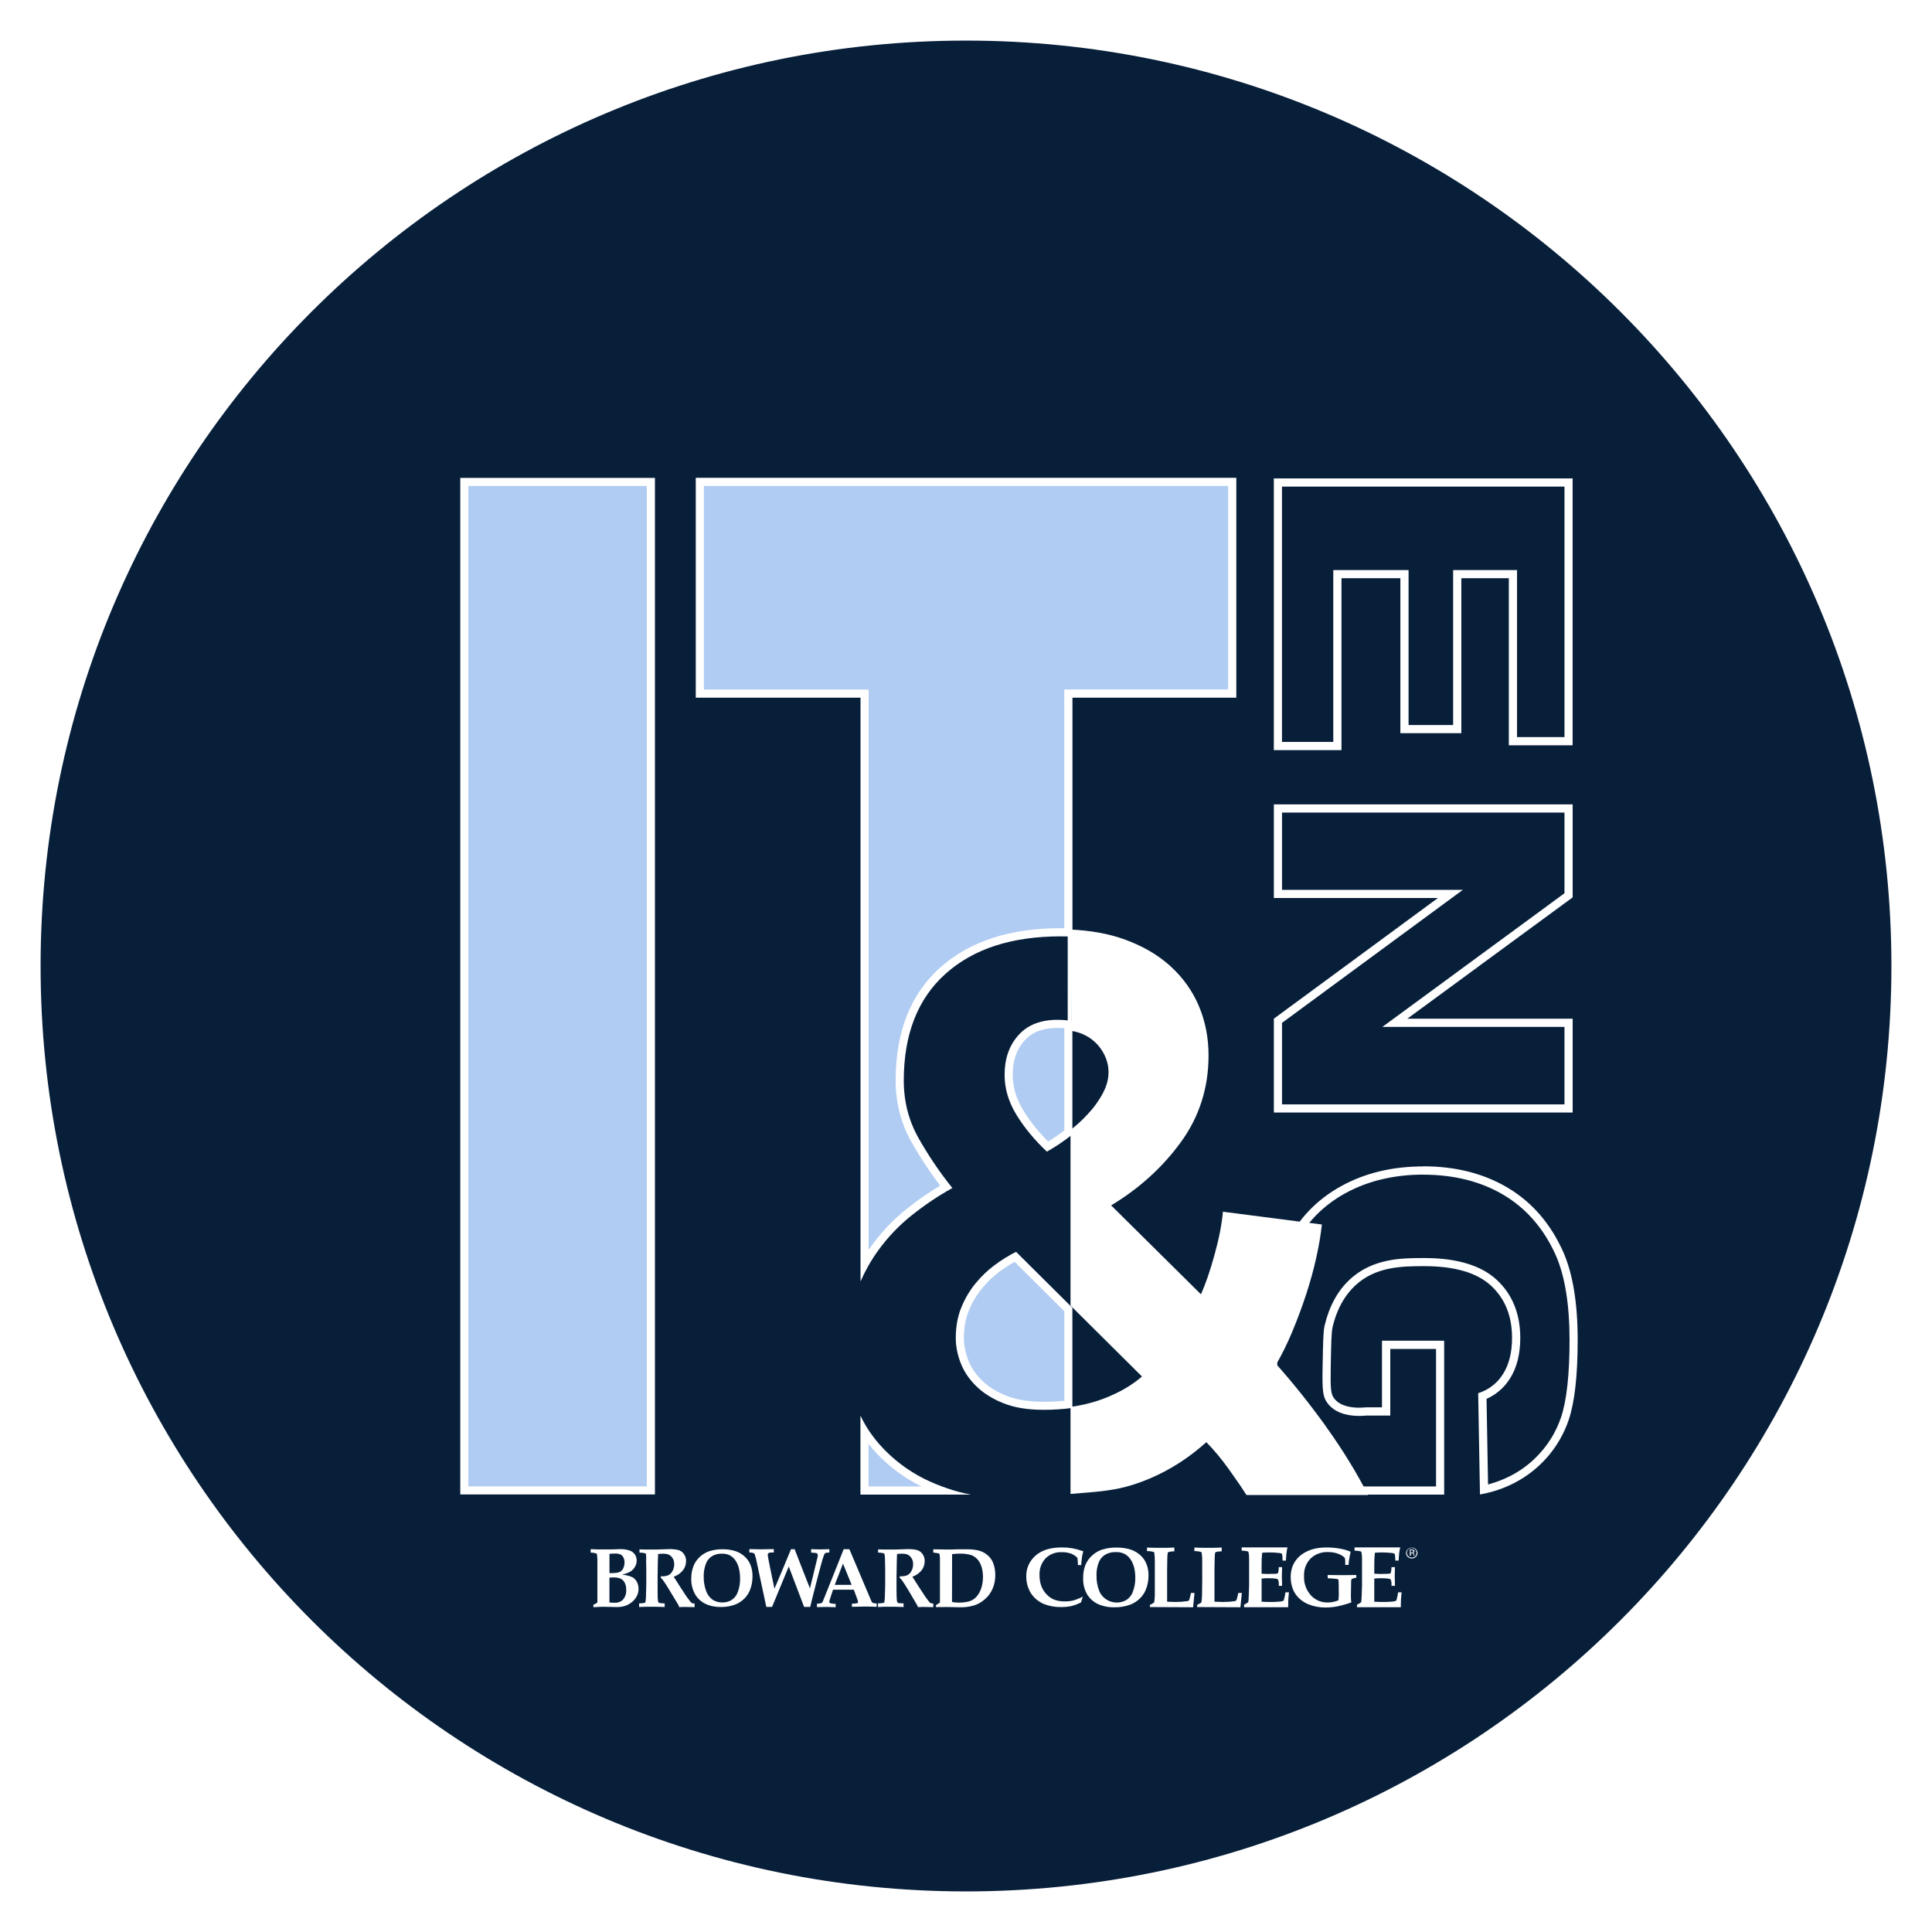 <?xml version="1.0" encoding="UTF-8"?> <svg xmlns="http://www.w3.org/2000/svg" xmlns:xlink="http://www.w3.org/1999/xlink" id="Layer_2" viewBox="0 0 476 476"><defs><style>.cls-1,.cls-2{fill:none;}.cls-3{fill:#fff;}.cls-4{fill:#b1ccf2;}.cls-5{fill:#081f3a;}.cls-2{filter:url(#drop-shadow-1);}</style><filter id="drop-shadow-1" filterUnits="userSpaceOnUse"><feOffset dx="7.06" dy="7.06"></feOffset><feGaussianBlur result="blur" stdDeviation="5.04"></feGaussianBlur><feFlood flood-color="#000" flood-opacity=".75"></feFlood><feComposite in2="blur" operator="in"></feComposite><feComposite in="SourceGraphic"></feComposite></filter></defs><g id="Layer_1-2"><g id="standard-circle-line-logo"><path class="cls-5" d="m238,471c-62.24,0-120.75-24.24-164.76-68.24S5,300.24,5,238,29.24,117.25,73.24,73.24,175.76,5,238,5s120.75,24.24,164.76,68.24c44.01,44.01,68.24,102.52,68.24,164.76s-24.24,120.75-68.24,164.76c-44.01,44.01-102.52,68.24-164.76,68.24Z"></path><path class="cls-3" d="m238,10c125.92,0,228,102.08,228,228s-102.08,228-228,228S10,363.92,10,238,112.08,10,238,10m0-10c-32.13,0-63.3,6.29-92.64,18.71-28.34,11.99-53.79,29.15-75.65,51-21.85,21.85-39.01,47.31-51,75.65C6.29,174.7,0,205.87,0,238s6.29,63.3,18.71,92.64c11.99,28.34,29.15,53.79,51,75.65,21.85,21.85,47.31,39.01,75.65,51,29.35,12.41,60.52,18.71,92.64,18.71s63.3-6.29,92.64-18.71c28.34-11.99,53.79-29.15,75.65-51s39.01-47.31,51-75.65c12.41-29.35,18.71-60.52,18.71-92.64s-6.29-63.3-18.71-92.64c-11.99-28.34-29.15-53.79-51-75.65s-47.31-39.01-75.65-51C301.3,6.29,270.13,0,238,0h0Z"></path><g id="website-logo" class="cls-2"><rect class="cls-4" x="107.34" y="111.68" width="45.96" height="248.47"></rect><path class="cls-3" d="m152.3,112.68v246.47s-43.97,0-43.97,0V112.68h43.97m2-2h-47.96v250.46h47.96V110.68h0Z"></path><polygon class="cls-5" points="307.79 176.75 307.79 111.83 379.4 111.83 379.4 175.56 365.69 175.56 365.69 134.4 351.98 134.4 351.98 172.58 338.98 172.58 338.98 134.4 322.45 134.4 322.45 176.75 307.79 176.75"></polygon><path class="cls-3" d="m378.39,112.84v61.71s-11.69,0-11.69,0v-39.14s0-2.02,0-2.02h-2.02s-11.7,0-11.7,0h-2.02v38.18s-10.98,0-10.98,0v-36.16s0-2.02,0-2.02h-18.55v42.35s-12.64,0-12.64,0v-62.91s69.59,0,69.59,0m2.02-2.02h-73.62s0,66.94,0,66.94h16.67s0-42.35,0-42.35h14.51v38.18h15.02v-38.18s11.7,0,11.7,0v41.16h15.72v-65.75h0Z"></path><polygon class="cls-5" points="307.79 244.45 350.28 213.2 307.79 213.2 307.79 192.14 379.4 192.14 379.4 213.53 336.6 244.95 379.4 244.95 379.4 266.05 307.79 266.06 307.79 244.45"></polygon><path class="cls-3" d="m378.39,193.15v19.87s-39.91,29.29-39.91,29.29l-4.96,3.64h44.87s0,19.09,0,19.09h-69.59v-20.09s39.6-29.13,39.6-29.13l4.95-3.64h-44.55s0-19.04,0-19.04h69.59m2.02-2.02h-73.62v23.07h40.42s-40.42,29.73-40.42,29.73v23.12s73.62,0,73.62,0v-23.12h-40.73s40.73-29.89,40.73-29.89v-22.91h0Z"></path><path class="cls-5" d="m306.62,325.92c-.06-1.46-.08-2.67-.08-3.83,0-9.22,1.47-16.82,4.36-22.59,2.87-5.73,7.21-10.23,12.9-13.38,5.71-3.17,12.37-4.77,19.8-4.77,7.81,0,14.69,1.75,20.45,5.22,5.73,3.45,10.15,8.58,13.13,15.25,2.31,5.22,3.48,12.39,3.48,21.31s-.73,15.14-2.16,19.36c-1.34,3.95-3.56,7.46-6.6,10.43-4.42,4.32-9.5,6.21-13.32,7.04l-.4-23.02c1.51-.58,2.86-1.43,4.02-2.53.4-.38,1.19-1.2,1.94-2.38,1.57-2.48,2.37-5.66,2.37-9.45,0-5.65-1.86-10.22-5.52-13.6-3.64-3.36-9.4-5.06-17.13-5.06-5.22,0-12.36,0-17.77,5.12-2.8,2.65-4.75,6.28-5.8,10.77-.3,1.3-.35,3.97-.46,9.84-.11,5.56-.01,7.12,1.09,8.52,1.36,1.72,3.74,2.63,6.88,2.63.59,0,1.2-.03,1.82-.09h4.85v-16.41h13.3v35.89h-41.14s0-34.26,0-34.26Z"></path><path class="cls-3" d="m343.59,282.35c7.63,0,14.33,1.71,19.93,5.07,5.55,3.34,9.84,8.32,12.73,14.79,2.25,5.1,3.39,12.13,3.39,20.9,0,8.51-.71,14.92-2.1,19.04-1.29,3.8-3.42,7.18-6.35,10.03-3.81,3.72-8.12,5.57-11.63,6.49l-.19-10.83-.18-10.25c1.37-.61,2.61-1.44,3.69-2.46.76-.72,1.5-1.63,2.1-2.58,1.67-2.65,2.52-6.01,2.52-9.99,0-5.94-1.97-10.77-5.85-14.34-3.83-3.53-9.83-5.33-17.81-5.33-5.39,0-12.76,0-18.46,5.4-2.95,2.79-4.99,6.59-6.09,11.27-.33,1.4-.38,4.11-.49,10.05-.11,5.85,0,7.51,1.31,9.17,1.56,1.97,4.21,3.01,7.68,3.01.6,0,1.23-.03,1.87-.09h5.81v-16.41h11.28v33.88h-39.13s0-33.26,0-33.26v-.08c-.06-1.41-.08-2.6-.08-3.75,0-9.06,1.43-16.51,4.26-22.14,2.78-5.54,6.98-9.9,12.48-12.95,5.56-3.08,12.06-4.65,19.31-4.65m0-2.02c-7.63,0-14.4,1.63-20.29,4.9-5.89,3.27-10.33,7.87-13.31,13.81-2.98,5.94-4.47,13.62-4.47,23.04,0,1.31.03,2.58.08,3.83v35.27h11.85s31.3,0,31.3,0v-37.91h-15.32v16.41h-3.89c-.47.05-1.08.09-1.77.09-2,0-4.63-.39-6.09-2.24-.84-1.06-.98-2.2-.88-7.88.11-5.63.16-8.44.44-9.63.34-1.48,1.51-6.47,5.51-10.27,5.02-4.75,11.52-4.85,17.07-4.85,7.5,0,12.98,1.6,16.45,4.79,3.47,3.2,5.2,7.48,5.2,12.86,0,3.61-.74,6.58-2.21,8.91-.77,1.22-1.57,1.99-1.78,2.19-1.6,1.51-3.3,2.22-4.35,2.55.15,8.32.29,16.63.44,24.95,2.87-.5,9.39-2.06,15.01-7.54,4.13-4.02,5.98-8.26,6.85-10.83,1.47-4.35,2.21-10.91,2.21-19.69,0-9.1-1.19-16.34-3.57-21.72-3.08-6.9-7.59-12.13-13.53-15.71-5.94-3.57-12.93-5.36-20.97-5.36h0Z"></path><path class="cls-1" d="m264.33,338.13c4.09-1.44,7.49-3.35,10.22-5.71l-17.39-17.27v24.67c2.58-.36,4.98-.92,7.17-1.69Z"></path><path class="cls-1" d="m261.6,268.31c2.99-3.24,4.48-7.46,4.48-12.64,0-2.98-.97-5.64-2.91-7.98-1.36-1.64-3.38-2.69-6.01-3.18v27.91c1.59-1.28,3.09-2.65,4.44-4.12Z"></path><path class="cls-4" d="m251.03,275.44c-2.75-2.67-5.04-5.48-6.81-8.37-1.84-3-2.77-6.12-2.77-9.28,0-3.74,1.06-6.81,3.14-9.14,2.08-2.33,4.98-3.46,8.87-3.46.93,0,1.83.06,2.69.18v26.58c-1.63,1.28-3.35,2.45-5.13,3.49Z"></path><path class="cls-3" d="m253.46,246.19c.59,0,1.15.02,1.7.07v25.2c-1.28.98-2.61,1.9-3.98,2.73-2.45-2.45-4.5-5.01-6.11-7.64-1.74-2.84-2.62-5.78-2.62-8.76,0-3.54.94-6.31,2.89-8.47,1.88-2.1,4.54-3.12,8.12-3.12m0-2c-4.14,0-7.35,1.26-9.61,3.79-2.27,2.52-3.4,5.79-3.4,9.8,0,3.37.97,6.63,2.91,9.8,1.94,3.17,4.44,6.2,7.51,9.09,2.27-1.28,4.36-2.7,6.28-4.25v-27.91c-1.12-.21-2.34-.32-3.69-.32h0Z"></path><path class="cls-4" d="m250.02,339.3c-3.75,0-6.96-.53-9.56-1.57-2.59-1.04-4.74-2.4-6.38-4.04-1.64-1.63-2.84-3.44-3.56-5.36-.73-1.94-1.11-3.84-1.11-5.66,0-2.7.43-5.11,1.28-7.17.86-2.09,1.98-4,3.33-5.66,1.35-1.67,2.88-3.14,4.55-4.38,1.47-1.1,2.99-2.06,4.52-2.87l13.07,12.98v23.38c-1.96.23-4.02.35-6.13.35Z"></path><path class="cls-3" d="m242.91,303.82l12.25,12.17v22.07c-1.65.16-3.37.25-5.14.25-3.62,0-6.71-.51-9.18-1.5-2.46-.99-4.5-2.28-6.05-3.83-1.54-1.53-2.66-3.21-3.33-5-.69-1.83-1.04-3.61-1.04-5.3,0-2.57.4-4.85,1.2-6.8.82-2,1.89-3.82,3.18-5.41,1.3-1.6,2.77-3.02,4.37-4.21,1.23-.91,2.48-1.73,3.75-2.44m.36-2.46c-1.8.9-3.57,2-5.31,3.29-1.74,1.29-3.31,2.81-4.73,4.55-1.42,1.74-2.58,3.71-3.47,5.91-.9,2.2-1.35,4.71-1.35,7.55,0,1.94.39,3.94,1.17,6.01.78,2.07,2.04,3.97,3.79,5.71,1.75,1.74,3.99,3.16,6.71,4.26,2.72,1.1,6.03,1.65,9.93,1.65,2.53,0,4.9-.16,7.13-.47v-24.67l-13.88-13.79h0Z"></path><path class="cls-4" d="m205.94,360.17v-14.6c1.38,2.15,3.05,4.17,5,6.04,4.9,4.72,9.91,7.08,13.93,8.56h-18.93Z"></path><path class="cls-3" d="m206.94,348.69c1,1.27,2.1,2.48,3.3,3.64,3.31,3.19,6.66,5.32,9.73,6.84h-13.04v-10.48m-2-6.97v19.45h27.19c-1.94-.36-3.85-.86-5.84-1.55-3.3-1.15-9.08-3.35-14.66-8.73-2.89-2.78-5.11-5.84-6.69-9.17h0Z"></path><path class="cls-4" d="m205.94,163.81h-40.59v-52.17h131.18v52.17h-40.37v58.84c-.68-.02-1.31-.03-1.92-.03-12.23,0-22,3.19-29.01,9.48-7.05,6.32-10.62,15.42-10.62,27.05,0,5.33,1.28,10.3,3.82,14.76,2.27,4.01,4.84,7.84,7.64,11.42-3.16,1.83-6.21,3.91-9.08,6.2-3.22,2.57-6.09,5.57-8.51,8.93-.9,1.24-1.74,2.56-2.52,3.95v-140.59Z"></path><path class="cls-3" d="m295.53,112.64v50.17h-38.37s-2,0-2,0v58.81c-.31,0-.62,0-.92,0-12.49,0-22.47,3.27-29.68,9.73-7.27,6.51-10.95,15.87-10.95,27.8,0,5.51,1.33,10.64,3.95,15.26,2.11,3.72,4.46,7.29,7.02,10.64-2.85,1.71-5.61,3.62-8.22,5.71-3.29,2.63-6.22,5.69-8.7,9.12-.24.33-.48.67-.71,1.02v-138.07h-40.59v-50.17h129.18m2-2h-133.18v54.17h40.59v143.83c1.2-2.72,2.64-5.26,4.33-7.6,2.39-3.3,5.16-6.21,8.33-8.73,3.16-2.52,6.49-4.75,9.97-6.69-3.06-3.8-5.82-7.86-8.28-12.2-2.46-4.33-3.69-9.09-3.69-14.27,0-11.39,3.43-20.16,10.29-26.31,6.86-6.15,16.31-9.22,28.35-9.22,1,0,1.96.03,2.92.07v-58.88h40.37v-54.17h0Z"></path><path class="cls-3" d="m319.69,344.47c-4-5.57-8.1-10.7-12.3-15.42,1.44-2.49,2.79-5.25,4.04-8.26,1.25-3.02,2.36-6.03,3.35-9.05.98-3.02,1.81-6,2.46-8.95.66-2.95,1.11-5.67,1.38-8.16l-24.38-3.15c-.26,3-.93,6.49-2.03,10.47-1.09,3.98-2.22,7.27-3.38,9.88l-22.13-21.91c6.95-4.19,12.69-9.4,17.21-15.63,4.52-6.23,6.79-13.34,6.79-21.34,0-4.32-.79-8.35-2.36-12.09-1.57-3.73-3.9-7.01-6.98-9.83-3.08-2.82-6.92-5.05-11.5-6.69-3.84-1.37-8.23-2.16-13.17-2.38.1,8.33.2,16.66.3,24.99.89.13,3.63.63,6,3,.67.67,2.6,2.78,3,6,.49,4.01-1.72,7.17-3,9-.63.9-1.26,1.61-1.8,2.21-1.69,1.9-3.32,3.27-4.5,4.17v43.26l17.61,17.49c-2.76,2.39-6.21,4.32-10.35,5.78-2.22.78-4.65,1.35-7.26,1.71v21.44c7.16-.55,10.86-.86,15.17-2.2,8.53-2.66,14.61-7.24,18.29-10.55,1.83,1.84,3.66,4.04,5.5,6.59,1.83,2.56,3.3,4.7,4.39,6.43h29.97c-2.89-5.63-6.33-11.23-10.33-16.8Z"></path><g id="Official_BC_logo"><path class="cls-3" d="m327.27,388.89v-.6c.37-.16.72-.37,1.04-.61.04-.29.08-.76.11-1.42.06-1.21.09-2.08.09-2.62v-6.77c0-.52-.04-1.04-.15-1.54-.03-.07-.09-.13-.16-.16-.5-.13-1.01-.19-1.53-.19v-.8h11.25c-.12.46-.2.93-.25,1.4-.06.43-.09,1.02-.14,1.86h-.82c0-.51-.03-1.02-.1-1.52-.02-.08-.06-.16-.13-.21-.26-.1-.54-.16-.82-.17-.68-.07-1.36-.11-2.05-.11-.63,0-1.27,0-1.93.07-.11,1.01-.16,2.03-.15,3.04v2.13c.48,0,.99.06,1.5.06l1.76-.04c.23.02.45-.01.67-.08.08-.05.14-.13.16-.22.1-.44.15-.89.15-1.34h.86l-.06,2.31.06,2.3h-.86c.05-.51,0-1.02-.16-1.5-.11-.15-.28-.24-.46-.26-.63-.09-1.26-.13-1.9-.12-.57,0-1.15.02-1.72.08v5.7c.58.05,1.25.07,2.03.07s1.47,0,2.11-.07c.41,0,.81-.07,1.19-.21.07-.04.12-.11.14-.19.19-.62.33-1.27.4-1.91h.87c-.15,1.22-.21,2.44-.2,3.67h-10.8Z"></path><path class="cls-3" d="m287.89,388.89v-.55c.27-.12.53-.26.77-.41.11-.05.2-.12.29-.21.09-.66.14-1.32.15-1.99,0-1.08.04-2.37.04-3.88v-4.09c.02-.76-.03-1.51-.13-2.26-.03-.08-.09-.15-.16-.19-.53-.16-1.09-.23-1.64-.21v-.88c.9.05,1.92.07,3.07.07,1.28,0,2.51,0,3.66-.07v.93c-.5-.01-.99.05-1.46.19-.08.05-.14.12-.17.2-.06.43-.1.87-.1,1.3,0,.8-.05,1.74-.05,2.91v7.81c.97.05,1.64.07,1.99.07.94,0,1.88-.05,2.81-.19.18,0,.36-.06.52-.14.09-.11.15-.24.18-.39.14-.53.23-.8.36-1.5h.88c0,.19-.34,3.39-.35,3.52l-10.65-.05Z"></path><path class="cls-3" d="m259.31,387.72c-.75.39-1.55.7-2.38.91-.87.18-1.75.27-2.64.25-1.36.02-2.71-.21-3.98-.68-.85-.33-1.63-.82-2.3-1.44-.6-.56-1.09-1.22-1.45-1.95-.52-1.07-.78-2.25-.77-3.43-.06-1.97.77-3.87,2.29-5.18,1.53-1.34,3.67-2.01,6.45-2.01.86,0,1.72.06,2.57.2.93.18,1.85.43,2.74.75-.13.42-.23.85-.3,1.29-.11.7-.18,1.4-.21,2.11h-.82c0-.59-.04-1.19-.11-1.78-.45-.46-.99-.81-1.59-1.05-.73-.25-1.49-.37-2.26-.35-1.48-.07-2.93.47-3.99,1.5-1.05,1.14-1.59,2.64-1.5,4.17-.02.97.15,1.93.5,2.83.3.75.76,1.43,1.34,2,.47.48,1.03.86,1.64,1.15.89.34,1.85.51,2.8.48.69,0,1.38-.07,2.05-.23.81-.24,1.59-.56,2.34-.95l-.44,1.4Z"></path><path class="cls-3" d="m259.81,381.66c-.03-1.1.17-2.19.58-3.22.38-.89.95-1.68,1.69-2.32.69-.62,1.49-1.09,2.38-1.39,1.16-.36,2.36-.53,3.58-.51,1.19-.02,2.37.16,3.5.51.75.25,1.45.64,2.06,1.13.54.43,1,.94,1.36,1.52.31.54.55,1.11.71,1.71.16.67.24,1.36.24,2.05,0,1.21-.23,2.4-.69,3.52-.34.81-.85,1.54-1.5,2.16-.64.61-1.4,1.1-2.23,1.44-1.25.47-2.59.7-3.93.68-1.41.04-2.82-.23-4.11-.8-1.12-.53-2.05-1.37-2.69-2.41-.69-1.24-1.02-2.64-.95-4.05Zm3.29-.6c-.04,1.33.19,2.65.68,3.89.99,2.33,3.72,3.44,6.1,2.47.18-.07.36-.16.53-.26.77-.48,1.35-1.21,1.64-2.05.43-1.12.63-2.31.6-3.51,0-.87-.1-1.74-.32-2.59-.19-.71-.5-1.39-.93-1.99-.37-.52-.86-.95-1.43-1.25-.68-.32-1.43-.47-2.18-.43-.93-.03-1.85.21-2.64.69-.75.49-1.3,1.21-1.58,2.04-.34.96-.5,1.98-.48,2.99Z"></path><path class="cls-3" d="m276.25,388.89v-.55c.27-.11.53-.25.77-.41.11-.05.21-.12.29-.21.1-.66.15-1.32.15-1.99v-7.97c.02-.76-.03-1.51-.13-2.26-.02-.08-.08-.15-.16-.19-.53-.16-1.09-.23-1.64-.21v-.88c.9.05,1.92.07,3.07.07,1.29,0,2.47,0,3.67-.07v.93c-.5-.01-.99.05-1.46.19-.08.04-.15.11-.17.2-.06.43-.1.87-.1,1.3,0,.8-.05,1.74-.05,2.91v7.81c.98.05,1.64.07,2,.07.94,0,1.88-.06,2.81-.19.18,0,.36-.06.52-.14.09-.11.15-.25.18-.39.14-.53.23-.8.36-1.5h.88c0,.19-.34,3.39-.35,3.52l-10.64-.05Z"></path><path class="cls-3" d="m299.45,388.89v-.6c.37-.16.72-.37,1.04-.61.06-.47.1-.95.11-1.42.06-1.21.09-2.08.09-2.62v-6.77c0-.52-.04-1.04-.15-1.54-.03-.07-.09-.13-.16-.16-.5-.13-1.01-.19-1.52-.19v-.8h11.29c-.12.46-.2.93-.25,1.4-.06.43-.09,1.02-.14,1.86h-.82c0-.51-.03-1.02-.1-1.52-.02-.08-.06-.15-.12-.21-.26-.1-.54-.16-.82-.17-.68-.07-1.37-.11-2.06-.11-.62,0-1.27,0-1.93.07-.11,1.01-.15,2.03-.14,3.04v2.13c.48,0,.98.06,1.5.06l1.76-.04c.23.02.46-.01.67-.08.07-.05.13-.13.15-.22.11-.44.16-.89.15-1.34h.82l-.06,2.31.06,2.3h-.82c.05-.51,0-1.02-.16-1.5-.11-.15-.28-.24-.46-.26-.63-.09-1.26-.13-1.9-.12-.57,0-1.14.02-1.71.08v5.7c.58.05,1.25.07,2.04.07s1.46,0,2.1-.07c.41,0,.82-.07,1.2-.21.06-.05.11-.11.13-.19.19-.62.33-1.27.4-1.91h.87c-.15,1.22-.21,2.44-.2,3.67h-10.87Z"></path><path class="cls-3" d="m325.2,378.5h-.82v-.96c-.02-.25-.05-.51-.11-.76-.17-.19-.36-.36-.58-.5-.49-.31-1.02-.55-1.59-.7-.66-.18-1.35-.26-2.04-.25-1.58-.06-3.11.53-4.24,1.61-1.11,1.16-1.68,2.72-1.59,4.3-.09,1.74.51,3.45,1.69,4.76,1.04,1.14,2.54,1.79,4.11,1.76.46,0,.93-.05,1.38-.14.45-.1.9-.24,1.32-.42,0-.18,0-.53.05-1.05s0-.8,0-.94c0-.64,0-2.94-.08-3.06-.07-.09-.17-.16-.29-.18-.78-.1-1.57-.16-2.36-.19v-.8l3.52.04,3.53-.04v.67c-.4.04-.79.16-1.15.33-.09.17-.13.36-.12.56,0,.8-.06,3.22-.06,3.59,0,.54.03,1.08.1,1.61-1.12.4-2.27.73-3.44.97-.97.19-1.95.28-2.93.28-1.45.02-2.88-.26-4.22-.8-.81-.33-1.56-.81-2.2-1.4-.57-.53-1.04-1.16-1.39-1.85-.51-1.07-.77-2.24-.75-3.42-.02-.95.15-1.89.49-2.78.32-.77.78-1.47,1.37-2.07.58-.59,1.25-1.07,2-1.43.74-.37,1.53-.64,2.34-.8.89-.17,1.79-.25,2.69-.24,1.13,0,2.26.1,3.36.31.83.15,1.64.38,2.42.69l.08.19c-.25,1.02-.42,2.06-.51,3.11Z"></path><path class="cls-3" d="m209.28,375.47v-.8l1.59.04h1.88c.81,0,1.29,0,1.78-.04.82-.04,1.5-.06,2.04-.06.78-.03,1.56.05,2.33.23.54.17,1,.5,1.32.96.37.51.56,1.13.54,1.76,0,.81-.25,1.59-.74,2.24-.59.74-1.39,1.3-2.29,1.61.16.3,3.22,5.02,3.29,5.07.49.68.82,1.07.91,1.19.09.11.2.19.33.25.2.07.41.09.62.08v.9c-1.02,0-1.76-.04-2.21-.04s-1.06,0-1.58.04c-.05-.2-.13-.4-.24-.58l-2.12-3.6c-.62-1.03-1.13-1.84-1.55-2.41-.17-.26-.38-.48-.62-.68l.12-.34c.61.06,1.22-.03,1.79-.25.44-.23.8-.59,1.02-1.04.28-.52.43-1.1.42-1.68.02-.55-.13-1.1-.44-1.56-.26-.39-.63-.7-1.08-.87-.49-.13-.99-.18-1.5-.15-.31,0-.63.03-.94.08,0,.24-.04.8-.06,1.61-.04,1.92-.07,3.22-.07,3.86v3.22c0,1.4.05,2.2.06,2.41,0,.25.04.5.12.74.03.06.07.11.12.15.09.05.19.09.29.1.38.04.77.06,1.15.06v.9c-1.13-.05-2.28-.07-3.43-.07s-1.99,0-2.87.07v-.9c.45,0,.9-.03,1.34-.11.07-.01.13-.04.17-.1.05-.09.08-.19.08-.29.06-.4.09-.8.1-1.2l.08-2.98v-3.78l-.05-2.15c.02-.52-.02-1.03-.12-1.54-.03-.07-.08-.13-.15-.17-.47-.13-.96-.19-1.45-.19Z"></path><path class="cls-3" d="m139.13,388.89v-.57c.35-.15.68-.33.99-.54v-9.83c.02-.68,0-1.36-.09-2.04-.03-.08-.08-.16-.15-.21-.45-.16-.94-.24-1.42-.23v-.84h.39l1.37.05h3.36c.95-.05,1.7-.07,1.99-.07.86-.04,1.71.08,2.52.35.53.18.99.54,1.3,1.01.28.44.42.95.41,1.47,0,.57-.16,1.12-.47,1.61-.29.48-.71.89-1.21,1.17-.62.3-1.27.53-1.94.68.87.07,1.71.27,2.52.6.49.26.88.66,1.13,1.14.29.53.44,1.13.43,1.74,0,.64-.14,1.27-.44,1.83-.28.53-.66,1.01-1.13,1.4-.47.39-1.01.71-1.59.93-.72.25-1.47.36-2.23.34l-3.46-.07c-.53.02-1.36.05-2.29.1Zm3.96-8.37h.57c.46,0,.92-.04,1.37-.11.71-.1,1.3-.57,1.53-1.23.17-.41.25-.84.25-1.28.01-.43-.08-.86-.28-1.25-.15-.31-.41-.57-.72-.73-.42-.17-.88-.24-1.34-.22-.46,0-.92.03-1.37.08v4.74Zm0,7.24c.46.05.92.07,1.38.06.75.03,1.48-.26,1.99-.8.56-.68.83-1.54.76-2.41.03-.62-.11-1.24-.4-1.79-.23-.43-.6-.76-1.04-.97-.58-.21-1.19-.3-1.81-.27-.29,0-.59.02-.88.06v6.13Z"></path><path class="cls-3" d="m150.49,375.47v-.8l1.59.04h1.88c.69,0,1.29,0,1.78-.04.82-.04,1.5-.06,2.04-.06.78-.03,1.56.05,2.33.23.54.17,1,.51,1.32.96.37.51.56,1.13.54,1.76,0,.81-.25,1.6-.75,2.24-.59.74-1.38,1.3-2.29,1.61.16.3,3.21,5.02,3.29,5.07.49.68.82,1.07.91,1.19.09.11.2.19.32.25.2.06.41.09.62.08v.9c-1.01,0-1.75-.04-2.21-.04s-1.05,0-1.58.04c-.05-.2-.13-.4-.23-.58l-2.18-3.6c-.61-1.03-1.13-1.84-1.55-2.41-.17-.25-.38-.48-.62-.68l.11-.34c.61.06,1.23-.03,1.8-.25.44-.23.8-.6,1.02-1.04.28-.52.43-1.1.42-1.68.02-.55-.13-1.1-.44-1.56-.26-.39-.64-.7-1.09-.87-.48-.13-.99-.18-1.49-.15-.32,0-.63.03-.95.08,0,.24,0,.8-.06,1.61-.04,1.92-.06,3.22-.06,3.86v3.22c0,1.4,0,2.2.06,2.41,0,.25.03.5.11.74.03.06.08.11.13.15.09.05.19.09.29.1.38.04.77.06,1.15.06v.9c-1.13-.05-2.28-.07-3.44-.07-1.02,0-1.98.02-2.86.07v-.9c.45,0,.89-.03,1.33-.11.07,0,.13-.04.18-.1.04-.09.07-.19.08-.29.06-.4.09-.8.1-1.2l.08-2.98v-3.78l-.05-2.15c.05-.51.04-1.03-.03-1.54-.03-.07-.08-.13-.15-.17-.49-.13-.99-.19-1.5-.19Z"></path><path class="cls-3" d="m163.26,381.85c-.02-1.06.17-2.12.55-3.11.69-1.67,2.07-2.97,3.8-3.59,1.08-.35,2.21-.53,3.35-.51,1.12-.02,2.23.15,3.29.5,1.34.47,2.47,1.37,3.21,2.57.3.52.52,1.07.66,1.65.15.65.23,1.31.22,1.98.01,1.16-.21,2.32-.64,3.4-.32.78-.79,1.48-1.4,2.08-.59.59-1.3,1.07-2.09,1.39-1.16.46-2.41.68-3.67.66-1.33.03-2.64-.24-3.84-.8-1.05-.52-1.93-1.34-2.51-2.35-.65-1.18-.98-2.51-.94-3.85Zm3.06-.58c-.04,1.28.18,2.56.63,3.76.32.85.89,1.58,1.64,2.1.7.42,1.52.64,2.34.62.79.01,1.56-.19,2.24-.59.73-.48,1.27-1.18,1.55-1.99.4-1.09.59-2.23.56-3.39,0-.84-.1-1.68-.3-2.49-.17-.69-.47-1.34-.87-1.93-.34-.5-.8-.91-1.33-1.21-.63-.31-1.33-.45-2.04-.42-.87-.02-1.73.21-2.47.67-.7.48-1.22,1.18-1.48,1.98-.32.93-.48,1.91-.48,2.89Z"></path><path class="cls-3" d="m187.81,374.63h.91c.24.69,3.77,9.65,3.77,9.65,0,0,1.85-7.48,1.92-7.89.01-.1.01-.2,0-.31,0-.12-.03-.24-.09-.34-.07-.09-.18-.14-.29-.17-.06,0-.48-.06-1.25-.11v-.84l2.15.06,2.34-.06v.84h-.22c-.26,0-.52.04-.76.12-.11.08-.2.18-.26.3-.27.69-.5,1.39-.68,2.1-.37,1.25-2.72,10.37-2.79,10.86h-1.51l-3.78-9.95c-.28.64-4.11,9.95-4.11,9.95h-1.42l-2.3-10.76c-.13-.73-.31-1.45-.54-2.15-.05-.15-.16-.27-.3-.35-.33-.11-.68-.16-1.04-.14v-.84l2.77.06,3.25-.06v.84c-.58,0-.9,0-.96.04-.14.01-.28.06-.39.15-.09.1-.13.22-.12.35v.26c0,.1.08.49.21,1.18.25,1.34,1.42,6.93,1.42,6.93.11-.14,3.95-9.35,4.09-9.73Z"></path><path class="cls-3" d="m194.23,388.89v-.84c.32,0,.64-.04.95-.1.1-.03.19-.07.26-.14.09-.09.17-.19.22-.31.08-.14,5.14-12.87,5.14-12.87h1.41l5.45,12.87c.04.1.11.18.19.26.06.05.12.1.2.12.19.06.38.09.58.1h.3v.84l-2.61-.07-3.49.07v-.77c.46,0,.91-.03,1.36-.13.1-.06.16-.17.16-.29-.04-.28-.11-.55-.23-.8l-.82-2.22h-5.12s-.93,2.72-.93,2.94c-.01.13.04.27.16.35.46.14.94.2,1.42.18v.84l-2.29-.07-2.29.05Zm4.37-5.48h4.16l-2.12-5.23-2.04,5.23Z"></path><path class="cls-3" d="m223.54,388.89v-.49l.27-.16c.24-.14.48-.3.71-.47v-10.62c0-.42-.02-.83-.08-1.25-.01-.05-.04-.1-.07-.14-.07-.06-.15-.1-.25-.12-.12,0-.53-.09-1.24-.19v-.8l3.59.06c.43,0,1.22,0,2.39-.06h2.03c.94-.02,1.88.05,2.81.22.65.13,1.28.37,1.84.71.5.31.95.69,1.32,1.14.36.43.64.91.82,1.43.32.9.48,1.85.47,2.81.02,1.19-.21,2.38-.69,3.48-.44.98-1.09,1.86-1.92,2.56-.76.67-1.66,1.17-2.63,1.49-1.11.32-2.26.47-3.42.45l-2.94-.07-3.02.02Zm3.95-1.25c.58.1,1.17.15,1.77.15.79,0,1.58-.09,2.34-.28.47-.13.92-.34,1.32-.63.44-.33.8-.74,1.09-1.2.38-.59.65-1.23.82-1.9.2-.78.29-1.57.29-2.37,0-.76-.1-1.51-.29-2.24-.18-.69-.5-1.34-.95-1.91-.43-.53-1-.94-1.64-1.18-.99-.28-2.01-.41-3.04-.36-.56,0-1.13.05-1.69.13l-.02,11.79Z"></path><path class="cls-3" d="m341.77,376.51c-.56.54-1.45.54-2.01,0-.27-.26-.42-.62-.41-.99.06-.77.74-1.34,1.53-1.28.7.05,1.26.6,1.31,1.28,0,.37-.15.73-.42.99Zm-.35,0c.07-.05.14-.11.21-.17.46-.49.42-1.25-.07-1.69-.47-.42-1.18-.42-1.65,0-.23.23-.36.53-.35.85,0,.66.54,1.19,1.22,1.2.23,0,.46-.06.66-.19m-.68-1.79c.14,0,.29.01.43.06.16.06.25.22.24.39,0,.12-.05.23-.16.3-.06.05-.14.07-.22.07.11.01.2.07.27.15.05.07.08.15.08.23v.23s0,.05,0,.08h-.19v-.21c.02-.13-.04-.27-.15-.35-.1-.04-.2-.06-.3-.05h-.21v.6h-.27v-1.53l.48.02Zm.3.24c-.11-.05-.22-.06-.34-.06h-.23v.56h.25c.09,0,.18-.01.26-.04.1-.03.17-.13.16-.23,0-.07-.04-.13-.1-.18v-.05Z"></path></g><rect class="cls-3" x="256" y="221.96" width="1" height="23.99"></rect></g></g></g></svg> 